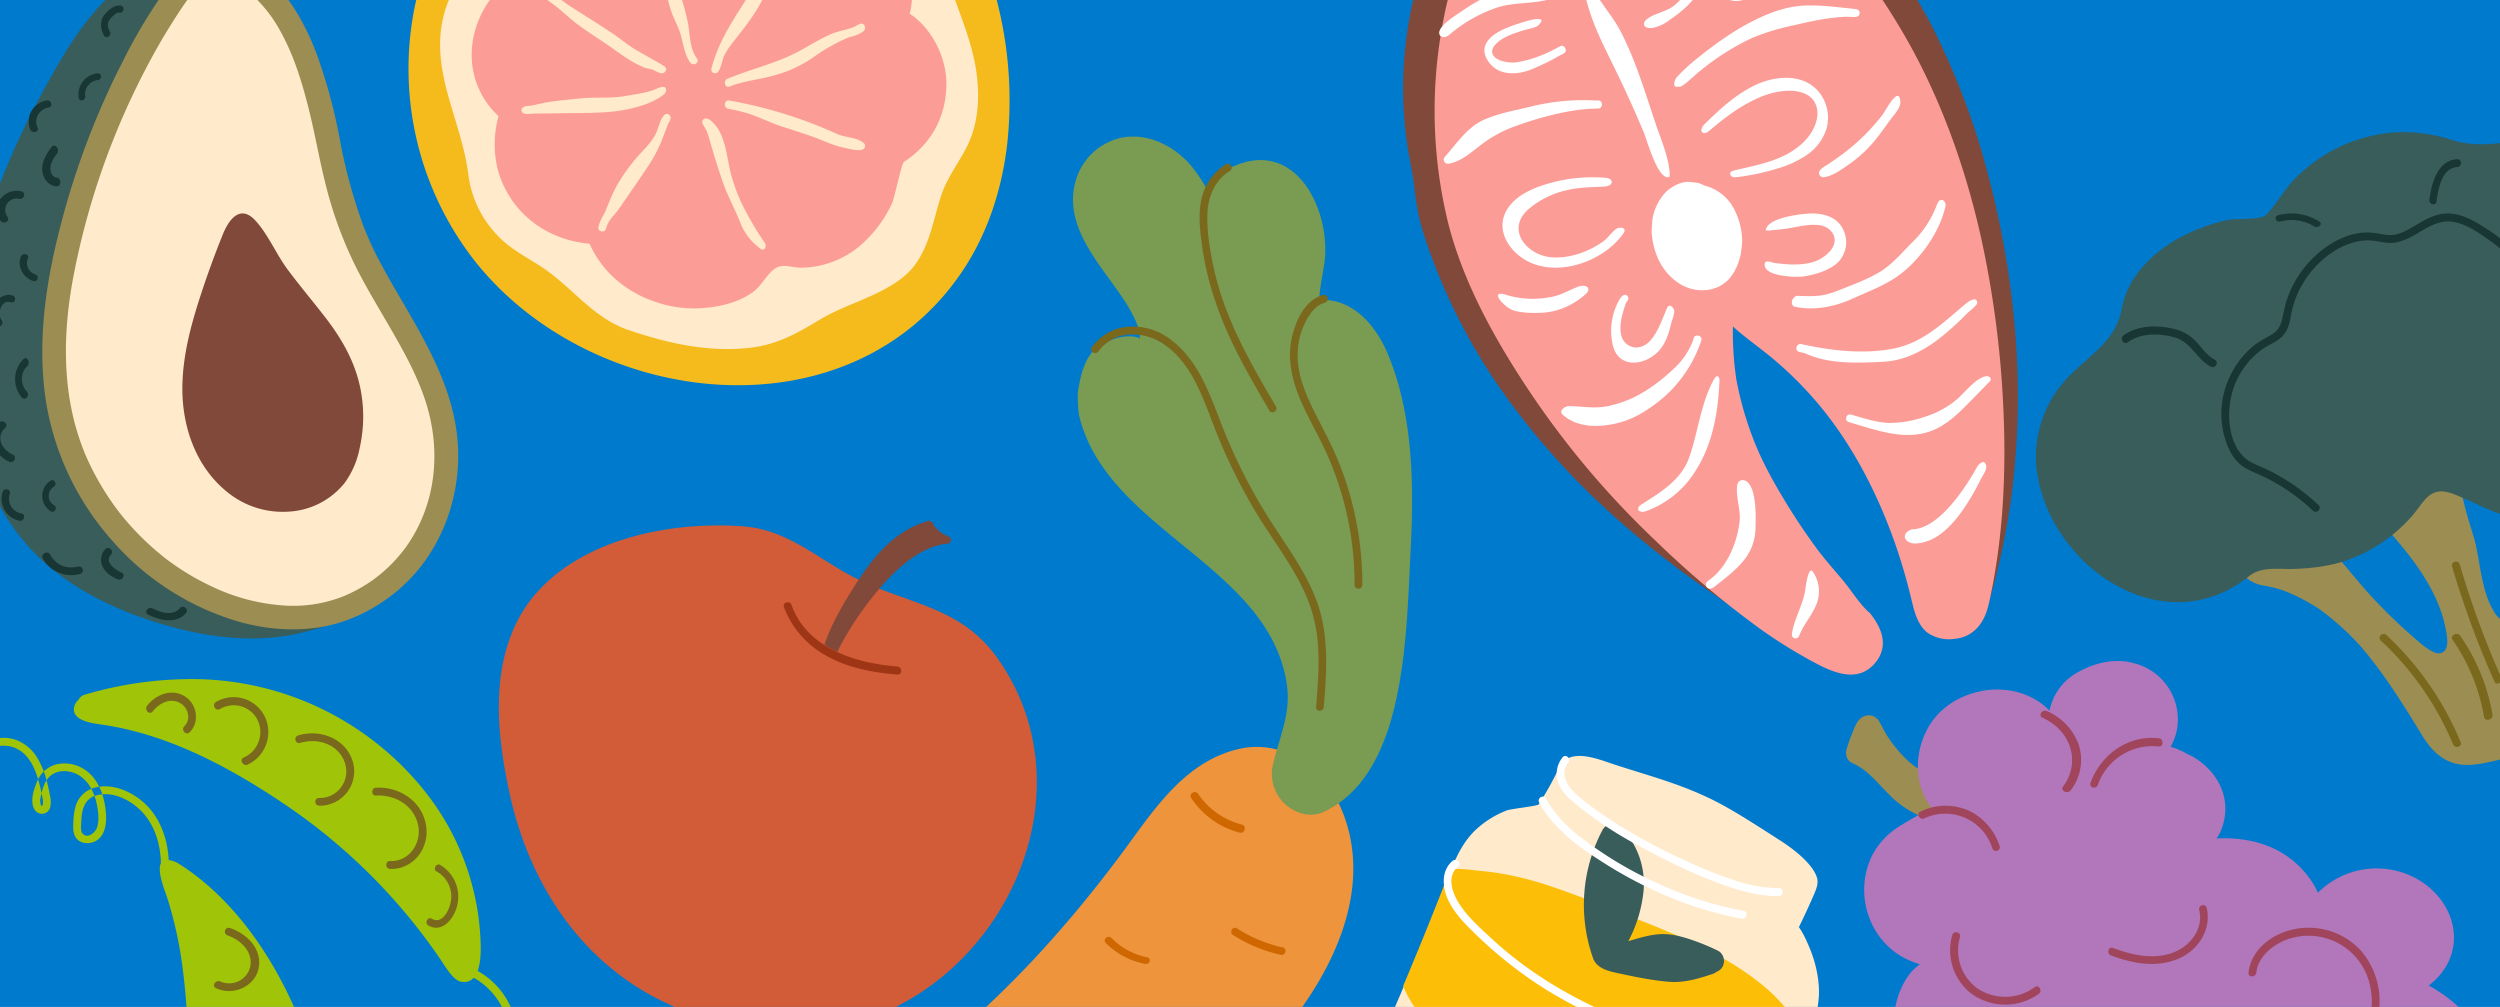 <svg width="360" height="145" viewBox="0 0 360 145" xmlns="http://www.w3.org/2000/svg">
  <g fill="none" fill-rule="evenodd">
    <path fill="#007ACD" d="M0 0h360v145H0z"/>
    <path d="M145.05 20.63a57.65 57.65 0 0 0-4.4-29c-5.5-12.57-16.07-21.37-29.64-23.9-23.2-4.35-46.32 9.6-51.3 33.3a44.9 44.9 0 0 0 9.1 37.1c17 20.74 53.3 24.94 69.57 1.22 3.76-5.49 5.9-11.97 6.67-18.72" fill="#F5BB1D"/>
    <path d="M140.81 12.5c-.05-.9-.15-1.8-.3-2.69-.88-5.37-3.52-10.21-4.69-15.45-1.04-4.68-4.1-8.81-7.96-11.63-4.14-3.02-9.1-4.7-13.4-7.46-4.13-2.65-9.38-2.85-14.22-2.1-3.2.5-6.3 1.37-9.44 2.1-3.18.73-6.4 1.15-9.47 2.28a15.8 15.8 0 0 0-8.42 6.8c-1.58 2.76-2.08 6-3.77 8.7-1.66 2.67-3.9 4.93-4.9 7.99-2.87 8.63 2.23 15.91 3.22 24.25a15.43 15.43 0 0 0 5.3 9.67c1.9 1.6 4.16 2.66 6.15 4.12 3.96 2.91 6.79 6.8 11.58 8.44 5.6 1.9 11.37 3.22 17.33 2.58 3.98-.42 6.83-2.02 10.16-4.03 3.81-2.3 8.32-3.27 11.88-6.01 3.82-2.94 4.28-7.71 5.7-11.98.87-2.61 2.62-4.77 3.8-7.22 1.24-2.6 1.6-5.5 1.45-8.36" fill="#FFEACC"/>
    <path d="M136.26 12.74c.24-3.76-1.6-7.9-4.56-10.26a7.24 7.24 0 0 0-.7-.5c1.32-5.04-1.66-9.65-5.84-12.26a17.05 17.05 0 0 0-6.97-2.47c-.75-.09-2.7.3-3.27-.01-.9-.5-1.79-3.36-2.52-4.27-3.65-4.5-11.87-5.66-16.76-2.63a8.8 8.8 0 0 0-3.05 3.06c-.77-.3-1.53-.6-2.36-.7-.9-.13-1.84-.23-2.76-.15-5.68.51-9.94 4.52-11.64 9.82a15.05 15.05 0 0 0-.65 3.53c-.2.09-.38.2-.57.3-7.24 4.52-9.2 14.49-2.88 20.47l.06.05a15.19 15.19 0 0 0-.12 7.67 14.3 14.3 0 0 0 7.27 9 15.7 15.7 0 0 0 5.95 1.7 15.24 15.24 0 0 0 2.86 4.26 16.38 16.38 0 0 0 6.5 4.07 16.8 16.8 0 0 0 6.66.96c2.61-.14 5.56-.82 7.66-2.44 1.12-.86 1.96-2.57 3.05-3.28 1.15-.75 2.28-.12 3.78-.11a13.4 13.4 0 0 0 8.53-3.24 18.19 18.19 0 0 0 4.5-5.98c.4-.82 1.37-5.79 1.76-6.04a13.45 13.45 0 0 0 4.29-4.4 13.2 13.2 0 0 0 1.78-6.15" fill="#FC9C97"/>
    <path d="M100.37 8.44c-.88-1.2-.99-2.73-1.16-4.15-.19-1.59-.66-3.1-1.09-4.63-.32-1.17-.48-2.35-.7-3.55a39.61 39.61 0 0 0-1.4-5.42c-.31-.97-.39-2-.75-2.96-.15-.4-.36-.99-.77-1.2-.44-.21-1.35.1-1.16.7.47 1.49.69 3.02.96 4.54.26 1.5.7 2.96 1.07 4.43.42 1.68.66 3.41 1.17 5.07.34 1.13.94 2.16 1.34 3.28.5 1.42.59 3.2 1.52 4.46.43.58 1.4.01.97-.57m12.06-17.22a.8.8 0 0 0-.03.03c-.53.53-.84 1.51-1.19 2.18a89.36 89.36 0 0 1-2.63 4.68c-2.3 3.77-5.01 7.36-6.13 11.74-.16.65.63.95.98.46.43-.6.52-1.48.8-2.16.38-.88.98-1.64 1.58-2.4 1.6-2.03 3.2-4.05 4.28-6.44.6-1.32 1.08-2.7 1.65-4.02.29-.68.6-1.35.97-1.99.28-.5.87-1.15.78-1.78-.08-.57-.7-.62-1.06-.3M95.64 9.53l-.15-.1c-1.39-.85-2.84-1.6-4.23-2.44-1-.63-1.94-1.42-2.93-2.09-2.07-1.4-4.2-2.7-6.3-4.05-1.15-.74-2.1-1.7-3.24-2.42-.41-.54-1.32-.08-1.05.45.02.14.1.28.27.37l.03.02c.54.62 1.19 1 1.83 1.5 1.27.98 2.4 2.1 3.71 3.04 1.36.97 2.77 1.87 4.15 2.82 1.07.75 2.12 1.54 3.26 2.2.57.34 1.17.65 1.79.9.31.12.64.15.96.23.4.11.74.33 1.11.48a1 1 0 0 0 .48.11c.35 0 .69-.38.57-.72a.66.66 0 0 0-.26-.3m-.36 2.99c-.41.07-.9.35-1.28.48-1.34.44-2.67.6-4.05.84-1.97.35-3.98.13-5.98.3-1 .08-2.01.2-3.02.3-.88.09-1.76.21-2.62.38-.82.15-1.64.42-2.47.45-.44.02-.99.42-.68.87.29.43 1.15.23 1.6.22l7.75-.1c1.9-.02 3.85-.12 5.73-.5 1.82-.37 3.9-1 5.34-2.17.02 0 .03-.02.04-.03.37-.34.47-1.11-.27-1.05l-.09.01m.36 4.06c-.67.73-.8 1.95-1.28 2.83-.77 1.4-1.95 2.39-2.94 3.6a26.3 26.3 0 0 0-2.49 3.53c-.76 1.32-1.28 2.74-1.87 4.15a7.28 7.28 0 0 0-.88 1.93c-.2.72.9 1.03 1.09.3.2-.75.55-1.27 1.05-1.84.63-.7 1.16-1.51 1.7-2.3 1.3-1.89 2.63-3.78 3.87-5.74a19.86 19.86 0 0 0 1.6-3.33l.68-1.77c.15-.4.6-.88.3-1.29-.2-.28-.59-.33-.83-.07m14.58 18.53a45.75 45.75 0 0 1-2.95-4.9 24.54 24.54 0 0 1-1.99-5.08c-.46-1.7-.6-3.53-1.23-5.2a5.88 5.88 0 0 0-1.36-2.26c-.27-.26-.68-.66-1.1-.6-.54.09-.55.58-.32.94.37.57.61 1.06.8 1.73.6 2.14 1.25 4.27 1.98 6.37.67 1.96 1.66 3.77 2.45 5.68a8.4 8.4 0 0 0 2.97 4c.19.16.34.21.56.08.3-.18.2-.45.2-.76m13.52-31.64c-.28.12-.59.35-.85.45-1.06.4-2.18.54-3.23.99-1.56.68-3 1.58-4.5 2.4-3.29 1.8-6.96 2.6-10.4 4.02-.68.28-.38 1.41.3 1.13 1.94-.8 4.12-.97 6.14-1.53a18.47 18.47 0 0 0 5.76-2.57 25.97 25.97 0 0 1 5.32-3.01 5.38 5.38 0 0 0 2.04-.84c.45-.34.21-1.21-.38-1.1a.93.93 0 0 0-.2.06m.62 17.11c-1.13-.89-2.65-.73-3.9-1.32a65.27 65.27 0 0 0-15.45-4.79c-.72-.14-.9 1.04-.18 1.18 1.38.27 2.71.58 4.03 1.1 1.31.52 2.6 1.12 3.94 1.54 1.46.45 2.96.95 4.42 1.47 1.42.51 2.8 1.22 4.28 1.5.58.12 2.48.67 2.93.12a.58.58 0 0 0-.07-.8" fill="#FFEACC"/>
    <path d="M120.19 147.98c-7.4 1.4-15.24.24-22.5-2.76l-1.2-.52c-12.59-5.66-20.24-17.26-23.11-30.43-1.17-5.37-1.96-11-1.32-16.48.5-4.34 2.01-8.65 4.83-12 6.9-8.23 19.64-10.72 29.9-10.02 6.14.4 10.2 4.06 15.3 6.9 7.92 4.4 16 4.22 21.6 12.18 14.12 20.08-.13 48.69-23.5 53.13" fill="#D25C38"/>
    <path d="M136.44 78.28c-1.73.18-3.34.9-4.78 1.86-2.7 1.8-4.93 4.38-6.89 6.96a43.78 43.78 0 0 0-4.21 6.78 14.33 14.33 0 0 1-1.85-1.04c.33-.98.73-1.93 1.17-2.87.83-1.73 1.8-3.4 2.82-5.02.94-1.51 1.93-3 3.06-4.38 2.07-2.53 4.71-4.68 7.9-5.55.21-.06.48.03.6.23a4.2 4.2 0 0 0 2.29 1.98c.56.2.5.98-.1 1.05" fill="#81493A"/>
    <path d="M129.22 95.98c-5.95-.49-13-2.56-15.23-8.86-.24-.7-1.36-.4-1.1.3a13.26 13.26 0 0 0 6.03 6.97c3.14 1.8 6.75 2.46 10.3 2.75.74.06.74-1.1 0-1.16" fill="#9E3616"/>
    <path d="M52.6 82.72c-.45-1.07-1.26-2.06-1.98-2.97-2.98-3.77-4.75-8.86-6.57-13.26-2.15-5.2-4.07-10.4-6.24-15.59a101.87 101.87 0 0 1-5.4-15.8c-2.18-9.16-2.11-18.7 1.67-27.44 1.39-3.2 4.63-8.25 1.96-11.56-1.95-2.42-5.91-2.67-8.77-2.37-4.84.5-9.13 3.19-12.45 6.63-2.99 3.1-5.27 6.8-7.38 10.54-4.4 7.8-8.16 16.02-10.38 24.68C-6.96 51.3-5.9 71.4 7.9 82.26c4.4 3.46 9.6 5.83 14.97 7.48 5.7 1.75 11.81 2.72 17.78 1.9 3.93-.56 14.37-2.99 11.94-8.92" fill="#395D5B"/>
    <path d="M63.98 71.61c1.53-7 .48-14.83-2.7-21.45-2.18-4.52-4.93-8.73-7.37-13.1a44.76 44.76 0 0 1-4.11-9.38c-2.25-7.82-3.17-16.03-6.69-23.44-2.18-4.6-6.08-11.02-12.1-9.81-3.4.69-6.36 3.54-8.33 6.28-2.82 3.95-4.46 8.41-6.62 12.68a73.87 73.87 0 0 0-5.2 13.43c-2.92 10.41-3.75 22.32-1.67 33 1.66 8.55 5.68 16.74 12.51 22.28 7.15 5.79 18 9.88 27.1 6.86 7.88-2.63 13.42-9.3 15.18-17.35" fill="#FFEACC"/>
    <path d="M51.78 64.59c.34-1.54.53-3.1.52-4.68-.03-5.6-2.18-9.98-5.53-14.3-1.76-2.27-3.61-4.46-5.32-6.76-1.67-2.23-2.83-5.1-4.7-7.12-2.22-2.37-3.83-.01-4.64 1.97a133.56 133.56 0 0 0-3.16 8.64c-1.42 4.32-2.63 8.78-2.69 13.33-.07 5.8 1.97 11.69 6.67 15.35a12.66 12.66 0 0 0 8.86 2.64 11.08 11.08 0 0 0 7.81-4.08 12.45 12.45 0 0 0 2.18-5" fill="#81493A"/>
    <path d="M35.16-5.54a7.83 7.83 0 0 0-6.07-.4c-2.11.79-3.64 2.31-4.96 4.08A75.7 75.7 0 0 0 17.75 8.7 114.46 114.46 0 0 0 8.8 32.18c-2.27 8.63-3.6 17.7-2.02 26.56a39.7 39.7 0 0 0 9.35 19.08 38.57 38.57 0 0 0 18.25 11.7c4.16 1.17 8.6 1.5 12.84.58 3.64-.8 7-2.56 9.87-4.92 6.1-5.02 9.24-12.99 8.86-20.82-.38-7.98-4.48-14.88-8.4-21.6-.97-1.66-1.93-3.32-2.83-5.02a48.6 48.6 0 0 1-2.36-5.12 76.6 76.6 0 0 1-3.42-12.5A76.88 76.88 0 0 0 45.6 7.77c-1.4-3.66-3.23-7.21-6-10.05a17.33 17.33 0 0 0-4.71-3.46c-.83-.4-1.85-.22-2.34.61-.44.76-.21 1.93.62 2.34.87.43 1.72.94 2.5 1.53a16.26 16.26 0 0 1 1.72 1.6 19.4 19.4 0 0 1 2.95 4.09c1.88 3.35 3.04 7.03 4 10.79 1.03 3.98 1.68 8.06 2.73 12.04a57.51 57.51 0 0 0 4.32 11.46c1.67 3.28 3.62 6.41 5.44 9.61 1.83 3.21 3.45 6.3 4.53 9.71C63.54 65 62.8 72.6 58.54 78.66a21.54 21.54 0 0 1-5.04 5 22.11 22.11 0 0 1-3.8 2.1l-.07.03-.32.13a19.54 19.54 0 0 1-7.94 1.3 28.42 28.42 0 0 1-10.9-2.78 36.52 36.52 0 0 1-6.38-3.83l-.27-.2-.1-.08-.09-.07-.26-.22a38.73 38.73 0 0 1-6.13-6.18l-.13-.16c.1.12-.07-.1-.07-.1a41.27 41.27 0 0 1-1.14-1.58 38.67 38.67 0 0 1-3.59-6.52c-.08-.18 0-.02 0 .02a38.66 38.66 0 0 1-.78-2.06c-2.61-7.52-2.44-15.65-1.01-23.38A108.67 108.67 0 0 1 22.9 6.41c1-1.73 2.05-3.43 3.16-5.1.99-1.47 2-2.93 3.53-3.75.08-.04.5-.24.33-.17a6.02 6.02 0 0 1 1.19-.33c-.25.05.25-.02.33-.02h.62l.12.01c-.19-.02.17.03.21.04a5.8 5.8 0 0 1 .95.27c-.07-.03-.23-.1.1.05.83.39 1.84.23 2.33-.62.43-.74.22-1.94-.61-2.33" fill="#9C8D52"/>
    <path d="M17.44.82c-.92-.2-1.9.65-2.44 1.37-.66.89-.53 1.96-.04 2.9.3.59 1.17.06.86-.53-.3-.57-.44-1.2-.02-1.75.22-.3.97-1.07 1.37-.98.63.14.9-.87.27-1.01m-3.36 9.74a3.04 3.04 0 0 0-2.74 3.55c.1.62 1.04.35.93-.26-.2-1.1.71-2.24 1.8-2.31.63-.04.63-1.02 0-.98M6.7 14.47a3.08 3.08 0 0 0-2.34 4.2c.27.62 1.32.35 1.05-.29a2.04 2.04 0 0 1 1.58-2.88c.69-.12.4-1.15-.28-1.03m.69 6.72c-.73 1-1.47 2.16-1.3 3.49.16 1.14.94 2.06 2.02 2.15.76.06.75-1.2 0-1.27-.6-.05-.9-.82-.86-1.39.04-.78.53-1.5.97-2.08.46-.64-.37-1.54-.83-.9m-4.34 6.35A2.97 2.97 0 0 0 .1 28.6c-.7.94-.68 2.25 0 3.2.42.58 1.41.03.99-.56-.88-1.23.09-2.93 1.68-2.61.72.14 1.03-.93.3-1.08m-.05 9.38c-.6 1.41.29 3.07 1.77 3.54.64.2.92-.76.28-.96a1.72 1.72 0 0 1-1.04-2.32c.25-.6-.76-.85-1.01-.26m-1.2 5.62c-1.1-.37-2.21.4-2.65 1.4a2.8 2.8 0 0 0 .35 2.88c.4.52 1.11-.2.72-.72-.7-.9-.06-3.04 1.32-2.58.62.2.88-.78.26-.98m1.59 9.13a4.08 4.08 0 0 0-.24 5.6c.5.5 1.2-.38.7-.89-.93-.96-.99-2.72.04-3.63.52-.46.02-1.54-.5-1.08m-3.49 9.15a3.03 3.03 0 0 0-.92 3 4.16 4.16 0 0 0 2.3 2.65c.66.32 1.24-.66.58-.99-.77-.38-1.48-.96-1.74-1.81a1.92 1.92 0 0 1 .6-2.05c.55-.47-.26-1.28-.82-.8m.46 10a3.21 3.21 0 0 0 2.42 4.16c.68.13.97-.93.29-1.06a2.12 2.12 0 0 1-1.67-2.8c.22-.68-.83-.97-1.04-.3m6.9-1.61a2.6 2.6 0 0 0 .04 4.41c.54.32 1.01-.54.48-.86a1.57 1.57 0 0 1-.04-2.69c.52-.33.04-1.2-.48-.86M6.15 80.4a4.7 4.7 0 0 0 5.35 2.26c.77-.2.44-1.27-.33-1.07a3.41 3.41 0 0 1-3.95-1.74c-.34-.65-1.41-.09-1.07.56m9.01-1.32a2.2 2.2 0 0 0-.43 2.4c.38.92 1.25 1.52 2.18 1.92.67.3 1.27-.65.59-.95-.91-.4-2.52-1.53-1.51-2.6.5-.52-.33-1.3-.83-.77m6.19 9.43c1.75.83 3.99 1.38 5.43-.22.47-.53-.38-1.28-.85-.74-1.09 1.2-2.67.67-3.97.05-.68-.32-1.29.59-.6.91" fill="#183634"/>
    <path d="M190.58 112.35c-3.01-3.58-7.46-5.64-12.35-4.46-8.03 1.95-12.45 9.34-17.1 15.54-8.42 11.22-17.9 21.5-29.09 29.97-3.7 2.8-7.55 5.41-11.52 7.82-2.57 1.57-5.86 2.57-7.7 5.12-3.46 4.81.67 10.31 5.73 10.22 6.7-.12 13.42-.99 19.95-2.48 13.63-3.11 27.23-8.37 38.14-17.38 10.63-8.79 22.4-24.97 16.79-39.52a17 17 0 0 0-2.85-4.83" fill="#ED943C"/>
    <path d="M171.55 114.94a12.02 12.02 0 0 0 6.98 4.97c.72.18 1.03-.99.31-1.17a10.81 10.81 0 0 1-6.3-4.41c-.43-.63-1.43-.02-1 .61m6.02 19.7a21.18 21.18 0 0 0 6.85 2.85c.7.15 1-.9.3-1.06a20.26 20.26 0 0 1-6.59-2.74c-.6-.4-1.17.56-.56.95m-18.36 1.13a11 11 0 0 0 5.63 3.02c.75.16 1.07-.8.32-.95a9.76 9.76 0 0 1-5.09-2.77c-.47-.5-1.32.2-.85.7" fill="#CF6700"/>
    <path d="M201.8 57.04a38.26 38.26 0 0 0-2.02-6.22c-1.76-4.1-5.06-7.9-9.82-7.63.1-1.72.45-3.4.72-5.1 1.15-7.42-3.89-18.38-13.22-14.06a7.43 7.43 0 0 0-3.5 3.5 23.88 23.88 0 0 0-2.44-3.67c-2.62-3.08-6.88-5.09-10.91-3.79a8.82 8.82 0 0 0-5.57 5.51c-2.34 7.01 3.69 12.68 7.07 18.01.7 1.1 1.3 2.24 1.77 3.46.17.6.31 1.11.25 1.74.03-.26-2.76-1.12-6.2 1.33-1.68 1.2-2.35 4.02-2.66 5.99-.1.69-.08 1.36-.04 2.06.03.67.07 1.33.24 1.98 4.2 16.32 27.3 21.33 29.83 38.38.63 4.25-1.07 7.56-1.99 11.56a5.9 5.9 0 0 0 3.37 6.76 4.7 4.7 0 0 0 3.73.15c6.29-2.79 9.13-9.55 10.56-15.89 1.6-7.08 1.8-14.65 2.16-21.88.38-7.4.4-14.95-1.33-22.2" fill="#799C52"/>
    <path d="M190.5 42.48c-2.59.72-4 3.8-4.5 6.27-.6 2.86 0 5.72 1.07 8.38 1.1 2.73 2.63 5.24 3.85 7.9a46.14 46.14 0 0 1 4.14 19.19c0 .73 1.12.73 1.12 0a47.2 47.2 0 0 0-3.27-17.34c-1.05-2.66-2.42-5.15-3.7-7.7-1.2-2.45-2.3-5.06-2.35-7.84-.03-1.6.3-3.21.98-4.66.61-1.3 1.5-2.7 2.96-3.1.69-.2.4-1.3-.3-1.1m-13.98-18.83a7.99 7.99 0 0 0-3.49 4.94c-.54 2.33-.22 4.8.12 7.14.77 5.43 2.67 10.5 5.13 15.32 1.4 2.74 2.95 5.4 4.5 8.06.36.63 1.31.05.95-.58-2.58-4.43-5.19-8.88-7.05-13.69a42.1 42.1 0 0 1-2.12-7.3c-.44-2.29-.81-4.7-.68-7.05.12-2.28 1.2-4.7 3.2-5.85.62-.35.07-1.35-.56-.99m-18.34 26.94a5.93 5.93 0 0 1 4.52-2.42 7.96 7.96 0 0 1 5.26 1.67c3.62 2.66 5.17 7.2 6.74 11.26a80.86 80.86 0 0 0 6.3 12.92c2.34 3.84 5.16 7.42 7 11.56a22 22 0 0 1 1.82 7.79c.15 2.81-.08 5.63-.3 8.43-.07.73 1.05.73 1.1 0 .43-5.13.79-10.4-1.04-15.31-1.66-4.44-4.57-8.19-7.05-12.15-2.74-4.37-5.02-9-6.87-13.84-1.63-4.24-3.29-8.73-7-11.54a8.91 8.91 0 0 0-6.19-1.91 7.08 7.08 0 0 0-5.25 2.96c-.42.6.55 1.18.96.58" fill="#7A681D"/>
    <path d="M25.63 124.3a2.48 2.48 0 0 0-.43-.21c-3.87-1.49-1.54 3.88-1.07 5.34a57.99 57.99 0 0 1 2.23 10.46c1 7.95.87 16.12.54 24.12-.17 4.12-.45 8.23-.85 12.34-.37 3.82-.27 8.63-1.53 12.27-.16.44-.14.96.07 1.36.74 1.42 1.86.92 2.92.21 4.08-2.7 7.93-5.9 10.9-9.8 6.93-9.13 9.46-20.47 5.53-31.39-3.43-9.5-9.61-19.25-18.31-24.7m35.1-10.91a42.91 42.91 0 0 0-32.5-15.6 54.34 54.34 0 0 0-16.05 2.25c-.38.11-.7.4-.9.76-.42.36-.68.95-.64 1.48.13 1.52 2.64 1.87 3.79 2.03 9.7 1.35 18.65 6.16 26.65 11.57a83.77 83.77 0 0 1 22.34 22.26c.62.9 1.8 3.05 3.02 3.24 2.73.42 2.82-3.53 2.78-5.31a36.9 36.9 0 0 0-8.5-22.68" fill="#9FC408"/>
    <path d="M66.14 139.93c2.47.7 4.57 2.39 5.86 4.57 1.31 2.23 1.88 5.28.61 7.65a4.07 4.07 0 0 1-3.26 2.25c-1.46.08-2.63-.94-3.54-1.95-.43-.49-.93-1.08-.96-1.76-.05-.76.48-1.24 1.25-1.03 1.15.32 2.23 1.36 3 2.21 3.12 3.44 4 9.31 1.04 13.13-.87 1.13-2.3 2.03-3.8 1.66-1.21-.3-2.27-1.6-2.55-2.78-.11-.48-.1-1.07.37-1.37.58-.37 1.38-.07 1.9.25a5.07 5.07 0 0 1 2.12 3.1c.8 3.17-1.06 6.49-3.21 8.71-2.13 2.2-5.06 3.74-8.2 3.41-.75-.08-.74 1.06 0 1.14 3.4.36 6.64-1.32 8.95-3.68 2.42-2.46 4.36-6.03 3.65-9.55a6.38 6.38 0 0 0-2.39-3.88c-1.16-.85-3.09-1.28-4.04.11-.84 1.25-.12 2.93.72 3.97 1.1 1.35 2.64 2.08 4.41 1.65 3.23-.78 4.75-4.57 4.98-7.53.23-2.87-.63-5.87-2.36-8.2a11.08 11.08 0 0 0-3.25-2.97c-.75-.44-1.68-.8-2.53-.43-.65.28-1.05.89-1.17 1.56-.3 1.66 1.17 3.2 2.37 4.15 1.3 1.05 2.93 1.55 4.57.96 3.43-1.23 4.25-5.28 3.5-8.44a11.23 11.23 0 0 0-7.73-8.01c-.71-.2-1.02.9-.3 1.1m-41.84-15.34c-.01-3.07-.91-6.22-3.07-8.5-1.88-1.97-5-3.46-7.76-2.62a3.87 3.87 0 0 0-2.65 2.84 9.64 9.64 0 0 0-.26 1.97c-.03.7-.1 1.5.24 2.15.58 1.1 2 1.21 3 .66 1.23-.69 1.5-2.22 1.47-3.5-.08-2.67-1.07-5.84-3.66-7.1a5.17 5.17 0 0 0-3.6-.4 4.23 4.23 0 0 0-2.76 2.65c-.44 1.1-.9 2.55-.37 3.68.5 1.07 1.96 1.02 2.33-.14a3.5 3.5 0 0 0-.02-1.69c-.12-.66-.26-1.32-.43-1.98a12.33 12.33 0 0 0-1.43-3.53 6.03 6.03 0 0 0-3.06-2.54c-1.62-.57-3.4-.23-4.92.45-2.83 1.25-5.81 4-5.59 7.34.05.72 1.18.73 1.13 0-.16-2.32 1.56-4.23 3.38-5.45 1.9-1.27 4.45-2.17 6.55-.83 1.62 1.03 2.37 3.02 2.83 4.79.13.47.24.96.33 1.44.1.47.25.98.19 1.46-.04.3-.15.5-.3.13-.17-.42-.08-.88.02-1.3.24-1.06.56-2.25 1.47-2.94.78-.6 1.85-.7 2.78-.48 2.23.52 3.38 2.62 3.8 4.7.2 1.03.37 2.27.03 3.29-.24.7-1.27 1.66-2.03.96-.37-.35-.28-1.03-.26-1.49.02-.56.05-1.13.16-1.68.23-1.11.8-2.02 1.93-2.37 2.43-.75 5.17.7 6.78 2.46 1.87 2.05 2.6 4.86 2.62 7.57 0 .72 1.13.73 1.13 0" fill="#9FC408"/>
    <path d="M31.13 142.31c2.55 1.17 5.59-.36 6.1-2.82.56-2.66-1.43-4.93-4.1-5.85-.74-.26-1.07.82-.33 1.07 1.96.68 3.54 2.35 3.27 4.31a3.11 3.11 0 0 1-4.3 2.33c-.72-.33-1.35.63-.64.96m30.53-9.06c2.07 1.25 3.96-1.17 4.26-3.3a5.3 5.3 0 0 0-2.54-5.4c-.58-.32-1.08.64-.5.95a4.1 4.1 0 0 1 2.1 3.78c-.04 1.42-1.21 3.98-2.81 3.01-.57-.34-1.07.62-.5.96m-5.5-8.12a4.98 4.98 0 0 0 4.03-1.85 5.56 5.56 0 0 0 1.13-4.52c-.6-3.46-3.91-5.52-7.2-5.33-.7.04-.7 1.17 0 1.13 2.7-.15 5.4 1.35 6.06 4.16.62 2.63-1.27 5.41-4.02 5.27-.72-.03-.72 1.1 0 1.14m-10.21-9.11a4.95 4.95 0 0 0 4.87-6.25c-.92-3.33-4.66-4.87-7.9-3.86-.7.21-.4 1.28.3 1.07 2.59-.8 5.62.26 6.45 2.93a3.82 3.82 0 0 1-3.72 5c-.74-.03-.73 1.08 0 1.1m-10.29-5.91a5.17 5.17 0 0 0 2.5-6.82 5 5 0 0 0-7.07-2.2c-.64.38-.06 1.4.58 1.02a3.85 3.85 0 0 1 5.5 1.77 4 4 0 0 1-2.1 5.22c-.67.3-.08 1.32.6 1.01m-8.35-4.67c1.46-1.48 1.02-4-.63-5.1-1.86-1.23-4.19-.4-5.5 1.28-.47.59.32 1.43.79.84.92-1.18 2.44-1.98 3.86-1.26 1.22.62 1.74 2.34.69 3.4-.53.54.27 1.37.79.84" fill="#7A681D"/>
    <path d="M261.9 141.92c.16 2.13-.29 4.17-.95 6.15-.44 1.35-.98 2.67-1.5 3.98a218.12 218.12 0 0 1-6.27 16.46 610.08 610.08 0 0 1-3.55 8.25l-1.82 4.13c-1.58 3.6-3.13 7.26-4.92 10.77-1.54 3.03-3.58 5.84-6.77 7.26-3.05 1.36-6.28 1.21-9.5.76-8.88-1.25-17.16-5.39-24.63-10.16-4.73-3.01-11.01-6.49-13.06-12-1.2-3.23-.32-6.87 1.14-9.99 2.9-6.23 6.22-12.25 9.06-18.54l.22-.5c.98-2.2 1.93-4.4 2.87-6.61a608.3 608.3 0 0 0 5.87-14.46l.43-1.09c1-2.58 2.08-5.14 4.2-7.03 1.25-1.12 2.7-2 4.26-2.6.6-.23 4.45-.63 4.6-.87a48.41 48.41 0 0 0 2.94-5.29c1.43-3.02 5.66-1.2 7.92-.46 3.27 1.07 6.57 1.99 9.79 3.2 5.02 1.91 7.44 3.46 14.12 7.75 1.75 1.12 4.66 3.28 5.3 5.36.27.9-.21 1.9-.58 2.74a109.6 109.6 0 0 1-2.03 4.38c.66.92 1.12 1.99 1.58 3.08.75 1.84 1.15 3.6 1.28 5.33" fill="#FFEACC"/>
    <path d="M260.63 149.69c-.45 1.35-.48 1.23-1 2.54-1.83 5.56-4 11.07-6.3 16.52a109.8 109.8 0 0 1-11.83-2c-4.49-1-9.06-2.18-13.19-4.26-3.79-1.9-7-4.74-10.62-6.92-3.75-2.25-7.78-4.15-11.02-7.14a18.95 18.95 0 0 1-4.63-6.41 588 588 0 0 0 5.9-14.52l.92-2.3c1.8-.18 2.78.07 4.62.24 3.57.33 7.08 1.23 10.46 2.4 3.8 1.3 7.5 2.83 11.23 4.29 6.62 2.6 13.8 5.53 19.25 10.25 2.44 2.11 4.3 4.73 6.2 7.3" fill="#FCBE07"/>
    <path d="M247.38 136.9a32.3 32.3 0 0 0-3.8-1.57c-1.28-.43-2.6-.8-3.97-.82-1.37-.02-2.75.33-4.06.7l-1.07.32a19.6 19.6 0 0 0 2.17-7.03 11.6 11.6 0 0 0-2.93-9.05 1.65 1.65 0 0 0-.65-.63 1.73 1.73 0 0 0-2.3.68 23.01 23.01 0 0 0-1.35 18.53c.62 1.67 2.83 1.94 4.34 2.27 2.16.47 4.38.9 6.6 1.08 2.16.17 4.26-.46 6.28-1.14.2-.07.38-.17.54-.3.36-.13.68-.38.88-.75.43-.78.14-1.88-.68-2.29" fill="#395D5B"/>
    <path d="M209.17 123.97c-1.56 1.3-1.5 3.51-.8 5.25.8 1.93 2.23 3.47 3.7 4.9a61.53 61.53 0 0 0 10.47 8.33 71.26 71.26 0 0 0 12.54 6.1c2.35.9 4.74 1.67 7.16 2.34 2.3.63 4.6 1.3 6.93 1.77 3.97.8 9.67 1.09 11.42-3.57.26-.69-.83-.99-1.09-.3-1.42 3.8-6.45 3.45-9.62 2.85-2.13-.4-4.2-1.02-6.3-1.57a87.99 87.99 0 0 1-6.68-2.06c-8.07-2.85-15.83-7.01-22.16-12.9-1.55-1.43-3.2-2.9-4.41-4.66-1.09-1.59-2.17-4.17-.36-5.67.56-.47-.24-1.27-.8-.81m12.48-8.39c2.12 3.87 5.81 6.48 9.42 8.75a60.27 60.27 0 0 0 12.22 5.96c2.46.86 4.97 1.53 7.52 2 .7.12 1.01-1 .3-1.12a51.84 51.84 0 0 1-12.6-4.06 55.3 55.3 0 0 1-11.27-6.84 18.02 18.02 0 0 1-4.62-5.27c-.36-.65-1.33-.07-.97.58m3.37-6.53a3.74 3.74 0 0 0-.59 3.76c.54 1.43 1.74 2.37 2.88 3.3a54.29 54.29 0 0 0 8.55 5.62c4 2.14 8.06 4.2 12.34 5.7 2.54.9 5.26 1.67 7.97 1.6.73-.01.74-1.15 0-1.14a20.2 20.2 0 0 1-6.6-1.2 58.07 58.07 0 0 1-6.77-2.72 79.32 79.32 0 0 1-12.34-6.9c-1.37-.97-2.82-2-4-3.2-1-1.02-1.7-2.78-.64-4.02.48-.55-.32-1.36-.8-.8" fill="#FFF"/>
    <path d="M266.4 89.55a179.26 179.26 0 0 1-13.34-7.92 153.46 153.46 0 0 1-8.51-6.02l-.35-.27a133.35 133.35 0 0 1-2.9-2.32 116.93 116.93 0 0 1-10.94-10.18 100.82 100.82 0 0 1-5.7-6.59l-.3-.4a92.33 92.33 0 0 1-2.74-3.79 82.53 82.53 0 0 1-7.89-14.3l.35.81a77.8 77.8 0 0 1-2.21-5.84 36.17 36.17 0 0 1-1.5-6.63l.12.9c-.21-1.58-.4-3.18-.67-4.76-.21-1.24-.5-2.47-.67-3.72l.12.9c-.62-4.57-.5-9.24.1-13.81l-.12.9a43.57 43.57 0 0 1 2.53-10.38 32.63 32.63 0 0 1 3.84-6.63l.15-.2c.2-.28-.31.37-.27.35.15-.1.31-.4.42-.53a30.55 30.55 0 0 1 4.29-4.28 30.93 30.93 0 0 1 1.58-1.12 27.4 27.4 0 0 1 4.38-2.35l-.82.34c2.41-1 4.95-1.66 7.54-2.01l-.91.12a31.92 31.92 0 0 1 7.43-.1c3 .42 5.93 1.25 8.73 2.4l-.82-.33a40 40 0 0 1 8.47 4.86c.19.14.67.6-.09-.07l.3.24a58.38 58.38 0 0 1 9.18 9.22l.35.44c.44.55-.5-.65-.07-.1l.68.9a71.03 71.03 0 0 1 4.68 7.2 83.95 83.95 0 0 1 4.3 8.72l-.35-.81c3.12 7.4 5.36 15.2 6.88 23.06a125.11 125.11 0 0 1 1.03 6.1c1.03 7.68 1.35 15.45.8 23.18-.15 2.2-.38 4.4-.67 6.6l.12-.9a95.02 95.02 0 0 1-3.66 16.23 3.42 3.42 0 0 0 2.39 4.18 3.5 3.5 0 0 0 4.2-2.37 100.2 100.2 0 0 0 4.32-22.08c.62-7.19.5-14.43-.28-21.6a129.21 129.21 0 0 0-4.1-21.42 104.89 104.89 0 0 0-7.4-19.19 72.37 72.37 0 0 0-11.52-16.56 57.64 57.64 0 0 0-7.95-7.05 43 43 0 0 0-9.23-5.09 35.93 35.93 0 0 0-20.59-2 31.49 31.49 0 0 0-16.84 9.5A36.82 36.82 0 0 0 203.48.12a55.84 55.84 0 0 0-.74 21.37c.27 1.55.6 3.08.81 4.65l-.12-.9c.26 1.92.47 3.86.86 5.77.3 1.48.78 2.91 1.27 4.34A84.8 84.8 0 0 0 218.26 59c3.7 4.89 7.8 9.44 12.3 13.64 4.57 4.28 9.5 8.2 14.62 11.82a169.3 169.3 0 0 0 17.77 10.95c1.57.85 3.79.44 4.67-1.22.84-1.58.45-3.73-1.23-4.64" fill="#81493A"/>
    <path d="M286.34 87.11c-.61 2.66-2.18 4.66-4.98 4.9a5.48 5.48 0 0 1-3.77-.88c-1.47-1.12-1.94-3.1-2.37-4.91-2.34-9.8-6.63-19.84-13.06-27.66a53.16 53.16 0 0 0-7.15-7.15c-1.55-1.27-3.19-2.45-4.73-3.74l-.74-.65a45.3 45.3 0 0 0 .5 7.65 48.03 48.03 0 0 0 3.2 10.4c.62 1.37 1.3 2.72 2.03 4.04a94.02 94.02 0 0 0 6.23 9.73c1.24 1.7 2.7 3.3 4.04 4.92 1.16 1.42 2.3 3.31 3.7 4.5 1.71 2.08 2.8 4.72.85 7.12-2.34 2.88-5.63 1.68-8.37.26a70.48 70.48 0 0 1-8.32-5.13 138.63 138.63 0 0 1-15.2-12.84 126.1 126.1 0 0 1-18.38-21.95c-4.76-7.23-9.08-15.04-11.26-23.5a67.91 67.91 0 0 1-1.09-27.2c1.02-6.49 3.02-12.95 6.87-18.26 9.67-13.36 26.98-12.04 39.72-4.02 3 1.89 5.72 4.08 8.2 6.5A70.48 70.48 0 0 1 272.5 2.2a85.86 85.86 0 0 1 3.32 5.74c4.3 8.15 7.35 16.97 9.4 26.03a144.8 144.8 0 0 1 3.27 24.98c.43 9.33-.06 19.05-2.14 28.17" fill="#FC9C97"/>
    <path d="M250.71 36.3c.1-.7.2-1.46.14-2.18-.12-1.47-.48-2.7-1.13-4a6.59 6.59 0 0 0-4.3-3.4c-.34-.19-.7-.34-1.1-.41l-1.2-.13a4.3 4.3 0 0 0-2.2.7c-.53.28-1.03.73-1.4 1.19a7.33 7.33 0 0 0-1.4 2.73c-.2.64-.21 1.33-.26 1.98-.03.34-.02.69.01 1.03.3 2.9 1.52 5.42 3.92 7a6.11 6.11 0 0 0 4.35.9 5.05 5.05 0 0 0 2.95-1.66 7.4 7.4 0 0 0 1.4-2.78c.1-.32.18-.64.22-.97m14.73-3.2c-.97-2.1-3.32-2.5-5.37-2.32-1.25.1-5.62.66-5.8 2.38-.01.14 2.78-.2 3.01-.24 1.5-.24 3-.65 4.53-.52 1.9.17 3.13 1.9 1.85 3.6a5.43 5.43 0 0 1-3.44 1.93c-1.57.28-3.16.14-4.72-.07-.35-.05-1.27-.49-1.37.08-.33 1.93 4.58 2.03 5.7 1.85 1.67-.27 3.7-.87 4.92-2.1a4.14 4.14 0 0 0 .69-4.59m-25-8.1c-.14-2.43-1.32-5.05-2.08-7.33-1.46-4.38-2.91-9.2-5.06-13.28-1-1.88-2.43-3.5-3.52-5.34-.6-1-2-2.57-1.64-.5.72 4.19 2.72 7.86 4.53 11.6a173.2 173.2 0 0 1 4.03 8.9c.46 1.09 2 6.82 3.6 6.46.12-.02.16-.2.14-.52m19.97-13.01c-2.31-1.3-5.48-.82-7.91.4-2.74 1.38-4.84 3.35-7.02 5.47-.35.34-.7.96-.3 1.24.3.21.7-.04.98-.28 3.17-2.7 7.52-5.92 11.88-5.73 1.12.05 2.3.4 3.01 1.26.58.72.77 1.7.61 2.61-.45 2.65-2.76 4.56-5.06 5.61-2.17 1-4.56 1.43-6.88 1.99-.22.05-.48.14-.56.35-.07.23.1.47.3.56.22.1.46.07.7.04a32.8 32.8 0 0 0 5.68-1.2 14.9 14.9 0 0 0 4.32-1.97 7.27 7.27 0 0 0 2.84-3.74 5.86 5.86 0 0 0-.4-4.29 5.44 5.44 0 0 0-2.19-2.32m-15.79-16.6a2.9 2.9 0 0 0-1.33-1.37c-1.62-.8-3.45-.22-4.93.63-1.76 1-3.22 2.44-4.83 3.67-.58.44-.02 1.45.57 1 2.2-1.67 5.14-4.57 8.16-3.63 2.94.92-.03 4.3-1.36 5.25-1.1.8-2.8 1.03-3.79 1.87-.77.65-.31 1.38.84 1.22a5.68 5.68 0 0 0 2.37-1.07c2.28-1.57 5.86-4.32 4.3-7.57m39.01 47.97c-.24.14-.46.3-.58.4-3.25 2.73-6.16 5.64-10.45 6.46-4.33.83-8.94.28-13.21-.66-.72-.15-1.02.96-.3 1.12l.82.2c3.44 1.6 7.64 1.42 11.33 1.22 3.23-.18 6.1-1.76 8.57-3.78a43.68 43.68 0 0 0 3.47-3.2c.26-.26 1.45-1.14 1.44-1.5-.04-.71-.6-.54-1.09-.26m2.25 10.85c-1.4.3-3.02 2.38-3.99 3.22-1.33 1.16-2.88 2-4.57 2.55a15.8 15.8 0 0 1-5.34.93c-1.87-.07-3.65-.7-5.43-1.2-.71-.2-1.02.89-.31 1.09 3.73 1.05 7.8 2.69 11.68 1.33 2.34-.82 4.15-2.64 5.87-4.4l2.68-2.74a.7.7 0 0 0 .18-.26c.1-.3-.24-.57-.55-.55l-.22.03m-.8 12.59a2 2 0 0 0-.43.53c-1.57 2.86-5.49 8.9-9.33 8.9-1.74.6-1.05 2.1.54 2.04 3.13-.14 5.46-2.85 7.06-5.22a34.8 34.8 0 0 0 2.32-4.05c.22-.44.82-1.26.78-1.75-.08-.87-.55-.8-.94-.45m-6.11-37.44c-.07.14-.12.29-.17.43a14.59 14.59 0 0 1-3.53 5.21c-1.4 1.42-2.84 3.11-4.48 4.11-1.72 1.05-3.67 1.78-5.5 2.5-1.06.43-2.15.84-3.27.97-1.06.13-2.13.06-3.2.03-.2 0-.36.1-.46.23-.43.33-.5 1.22.12 1.35 2.81.58 5.77 0 8.42-1.23 2.64-1.21 5.22-2.07 7.56-4.12 2.46-2.16 4.87-5.55 5.68-9.1.14-.65-.44-1.25-.92-.78-.1.11-.19.25-.25.4m-6.45-14.99c-.57.7-1.2 1.86-1.4 2.12a29.46 29.46 0 0 1-5.87 5.77c-.6.45-1.23.88-1.85 1.3-.4.28-1.39.75-1.46 1.29-.06.39.34.74.71.68 1.35-.2 2.59-1.17 3.7-1.92a18.77 18.77 0 0 0 4.08-3.94c.6-.76 1.14-1.56 1.72-2.34.52-.7 1.15-1.33 1.44-2.17.1-.3.11-1.15-.24-1.32-.21-.1-.51.15-.83.53m-5.28-13.05a2.1 2.1 0 0 0-.17-.02c-2.28-.24-4.55-.54-6.85-.5-1.85.03-3.68.47-5.4 1.15-3.73 1.47-7.09 3.8-10.22 6.3a26.6 26.6 0 0 0-3.16 2.9c-.32.35-.68 1.6.25 1.33a.5.5 0 0 0 .45-.06c.87-.54 1.58-1.29 2.36-1.94a36 36 0 0 1 7.92-5.06 34.75 34.75 0 0 1 6.07-1.81c1.75-.41 3.51-.8 5.3-1.02.9-.1 1.83-.2 2.74-.15.46.03 1.26.13 1.26-.56 0-.37-.25-.5-.55-.56m-10.79-9.59a.53.53 0 0 0-.42.39 11.55 11.55 0 0 1-2.77 4.48c-1.23 1.1-2.82 1.72-4.09 2.76-.75.61.3.8.83.79 1.85-.03 3.84-1.41 4.86-2.8a18.85 18.85 0 0 0 2.02-3.85c.37-.86 1.08-2.07-.43-1.77m-23.6 41.18c-.57.3-1.35 1.4-1.85 1.76-2.1 1.55-4.93 2.6-7.6 2.39-3.54-.3-6.55-3.93-3.4-6.84a12.77 12.77 0 0 1 5.79-2.86c1.7-.4 3.45-.39 5.2-.48.5-.03 1.15-.23 1.1-.71-.05-.4-.56-.53-.96-.56a22.7 22.7 0 0 0-9.14 1.14c-1.75.6-3.48 1.45-4.6 2.9-2.1 2.66-.74 5.74 1.8 7.5 4.52 3.13 11.73.64 14.6-3.57.46-.68-.22-.9-.8-.72a.77.77 0 0 0-.14.06m7.22 11.42c-.68 1.52-1.23 3.3-2.32 4.59a2.97 2.97 0 0 1-1.88 1.11c-.86.1-1.74-.37-2.16-1.12-.81-1.47-.1-3.76.41-5.22.12-.35.55-.57.29-.98-.36-.55-.89-.1-1.13.3a8.99 8.99 0 0 0-.94 7.05c1.06 3.16 4.75 2.46 6.58.41.97-1.08 1.41-2.54 1.74-3.93.1-.4.55-1.53.41-1.92-.14-.4-.71-.94-1-.3M224.62 6.68c-2 1.1-3.98 1.95-6.27 2.29-.98.15-3.34-.16-3.48-1.46-.04-.4.2-.8.47-1.1 1.07-1.14 2.66-1.59 4.1-2.06.55-.17 1.72-.33 2.12-.74 1.55-1.57-1.79-.57-2.3-.4-1.72.54-4.88 1.51-5.43 3.5-.18.63-.01 1.3.32 1.87 1.44 2.48 4.47 2.28 6.75 1.26 1.2-.53 2.42-1.09 3.55-1.76.3-.18 1.02-.38 1.02-.82.01-.43-.4-.83-.85-.58m5.52 7.79h-.48a31.45 31.45 0 0 0-9.39.92c-2.2.53-4.55.94-6.63 1.88-2.38 1.08-3.87 3.4-5.58 5.32-.41.46.01 1.06.54.98 1.6-.24 3.01-1.43 4.27-2.4a18.1 18.1 0 0 1 4.64-2.74c3.78-1.43 8.59-2.79 12.63-2.8.72 0 .72-1.16 0-1.16m-1.48 26.97c-.2-.29-.75-.38-1.33-.18-1.25.44-2.31 1.14-3.65 1.44-2.25.5-4.64.43-6.83-.25-2.58-.8-.17 1.89 1.12 2.26 1.26.37 2.65.37 3.95.33 2.38-.08 4.7-1.13 6.4-2.68.42-.38.48-.7.34-.92m15.22 7.26l-.1.37a10.45 10.45 0 0 1-2.74 4 24.6 24.6 0 0 1-4.08 3.21 16.14 16.14 0 0 1-5.42 2.2c-1.98.41-3.66.02-5.58 0-.55-.01-1.58.63-.93 1.23 2.31 2.12 6 1.85 8.8.95 1.5-.49 2.79-1.23 4.06-2.14A18.67 18.67 0 0 0 245 49c.18-.69-.92-.98-1.11-.3m2.81 6.12c-1.82 3.46-2.17 7.34-3.43 10.98-1.15 3.33-4.14 5.08-6.93 6.86-.42.26-.74.84-.04 1.02.26.07.53-.01.79-.1a13.9 13.9 0 0 0 7.08-5.8c2.45-3.83 3.23-8.36 3.43-12.84.02-.26 0-.56-.2-.72-.2-.15-.43.09-.7.6m5.76 16.2a3.63 3.63 0 0 0-.73-1.52c-.48-.53-1.4-.5-1.55.29-.31 1.62.53 3.61.32 5.35-.38 3.04-1.75 6.47-4.36 8.38l-.2.15c-.52.34-.29 1.2.4 1.09.25-.04.46-.2.66-.36 3.1-2.46 5.8-4.4 5.8-8.62.03-1.16.07-3.21-.34-4.76m8.63 11.36c-.68-1.07-1.07 2.15-1.12 2.48-.32 2.24-1.57 4.14-1.93 6.36-.13.74.79 1 1.05.31.6-1.55 1.74-2.8 2.4-4.32a5 5 0 0 0-.4-4.82m-38.01-83.5c-.55-.43-1.65-.52-2.2-.6-3.78-.57-7.47 1.28-10.53 3.42-.61.43-3.65 2.24-3.02 3.34.16.27.52.35.82.26.3-.08.54-.3.78-.5a20.92 20.92 0 0 1 6.47-3.66c2.62-.92 5.56-.5 8.12-1.38.02-.25-.08-.41-.2-.63a.9.9 0 0 0-.24-.25" fill="#FFF"/>
    <path d="M383.59 68.03a4.89 4.89 0 0 0-.72-3.6c-.37-.5-.82-.97-1.35-1.33a5.01 5.01 0 0 0-.8-2.99 5.09 5.09 0 0 0-2.9-2.03A52.1 52.1 0 0 0 369 71.2a64.4 64.4 0 0 0-2.95 7.92c-.57 1.8-1.03 3.64-1.59 5.45-.4 1.3-.85 2.64-1.61 3.78-.54.8-1.4 1.58-2.4 1.08a3.75 3.75 0 0 1-1.4-1.51c-.52-.86-.88-1.8-1.17-2.77-.62-2.12-.87-4.32-1.32-6.47-.24-1.15-.62-2.24-.96-3.36a55.99 55.99 0 0 1-1.02-3.84 45.97 45.97 0 0 1-1.11-7.82c0-.1.03-.17.09-.22l-.02-.05a362.6 362.6 0 0 0-15.09 4.93l-1.32.46c2.91 3.53 6.2 6.72 9.07 10.3 2.66 3.3 5.09 7.07 5.94 11.3.19.91.7 3.16-.54 3.63-.54.2-1.16-.08-1.62-.35-1-.58-1.86-1.4-2.73-2.16a75.03 75.03 0 0 1-6-5.87c-1.82-1.99-3.46-4.13-5.27-6.12a20.3 20.3 0 0 0-2.9-2.71 16.08 16.08 0 0 0-3.47-1.9c-2-.82-4.1-1.33-6.16-1.95a4.9 4.9 0 0 0-1.43 3.78 6 6 0 0 0 .18.94 4.85 4.85 0 0 0 .42 4.56 4.9 4.9 0 0 0 3.05 2.04c1 .16 2 .4 2.97.7 1.85.7 3.6 1.6 5.26 2.68a37.89 37.89 0 0 1 6.14 5.54c3.37 3.96 6.12 8.4 8.83 12.84 1.22 1.98 2.85 3.64 5.24 4.03 1.99.32 4.14-.28 6.05-.72 1.3-.3 2.59-.68 3.84-1.13a19.54 19.54 0 0 0 4.24-1.99 8.2 8.2 0 0 0 3.5-4.75c.19-.66.22-1.35.22-2.04 0-1.8-.82-3.35-1.62-4.9-.35-.75-.62-1.54-.83-2.35a16.88 16.88 0 0 1-.2-3.07c.13-1.35.4-2.67.8-3.97a24.5 24.5 0 0 1 2.31-4.57 49.25 49.25 0 0 1 7.7-8.25l1.45-1.25c.54-.34.96-.78 1.27-1.32.4-.5.65-1.08.76-1.73" fill="#9C8D52"/>
    <path d="M400.34 48.76c-1.09-6.59-5.7-12.9-12.15-15-3.6-1.18-6.92-1.79-9.98-4.18-2.92-2.28-5.28-5.23-8.52-7.1-2.6-1.5-5.66-2.2-8.66-1.94-2.98.24-5.06.5-7.91-.37a22.93 22.93 0 0 0-8.5-1.1 22.49 22.49 0 0 0-14.3 6.82c-1.5 1.56-2.52 3.54-4.03 5.08a6.5 6.5 0 0 1-.25.17l-.14.05c-1.62.53-3.75.16-5.48.57-4.39 1.05-8.82 3.17-11.83 6.62a12.8 12.8 0 0 0-3.07 6.06c-.88 5.18-5.6 7.14-8.7 11A16.46 16.46 0 0 0 293.5 69c2.6 13.25 18.48 23.55 30.37 13.96 1.75-1.4 4.16-.98 6.25-1.03 2.54-.06 5-.35 7.43-1.11a22.27 22.27 0 0 0 9.33-6.02c2.3-2.36 2.76-5.18 6.72-3.55 3.93 1.6 6.85 3.6 11.32 3.58 2.52 0 5.04-.5 7.36-1.48 1.85-.79 3.8-3 5.66-3.4 2.02-.44 4.42.38 6.58.03a19.3 19.3 0 0 0 6.92-2.6c4.22-2.59 7.55-6.76 8.7-11.63.55-2.3.59-4.68.2-7" fill="#395D5B"/>
    <path d="M342.84 92.25a42.86 42.86 0 0 1 10.4 14.93c.27.67 1.37.37 1.09-.31a44.17 44.17 0 0 0-10.69-15.43c-.54-.5-1.35.31-.8.81m10.33-.12a27.48 27.48 0 0 1 4.53 11.1c.12.73 1.34.42 1.22-.3a28.25 28.25 0 0 0-4.65-11.38c-.43-.62-1.53-.05-1.1.58m-.07-10.56a132.8 132.8 0 0 0 6.1 16.58c.29.66 1.27.09.98-.58a130.89 130.89 0 0 1-5.98-16.3c-.2-.7-1.3-.4-1.1.3" fill="#7A681D"/>
    <path d="M333.87 72.74a29.43 29.43 0 0 0-7.1-4.98c-.87-.43-1.8-.76-2.65-1.22-2.89-1.58-3.48-5.85-2.95-8.8a11.47 11.47 0 0 1 4.7-7.52c.67-.45 1.42-.77 2.1-1.22a3.95 3.95 0 0 0 1.54-1.97c.31-.85.39-1.77.61-2.64.22-.84.51-1.65.89-2.44 1.5-3.11 4.22-5.84 7.55-6.93a7.6 7.6 0 0 1 2.95-.38c1.02.08 2 .41 3.03.33 1.6-.14 2.95-1 4.3-1.8 1.51-.9 3.03-1.59 4.83-1.14 1.86.45 3.53 1.66 5.07 2.76 1.38 1 2.77 2.15 3.66 3.63.42.7.71 1.47.81 2.28.12 1 .02 2 .34 2.97.54 1.63 1.79 2.86 2.96 4.06a16.24 16.24 0 0 1 3.24 4.45c1.48 3.15 1.5 6.98-.62 9.86a7.26 7.26 0 0 1-1.83 1.74c-.6.4-.03 1.4.58.98 2.97-1.98 4.41-5.67 4-9.18a13.21 13.21 0 0 0-1.95-5.44c-1.01-1.63-2.38-2.9-3.67-4.3a7.47 7.47 0 0 1-1.53-2.23c-.4-1.01-.27-2.1-.41-3.15a8.1 8.1 0 0 0-2.43-4.5 24.73 24.73 0 0 0-4.4-3.38c-1.68-1.07-3.62-2.05-5.67-1.8-1.72.2-3.15 1.2-4.62 2.04-.73.42-1.5.81-2.34.97-1.06.19-2.1-.16-3.15-.27-3.8-.4-7.58 2.12-9.86 4.99a15.19 15.19 0 0 0-2.55 4.68c-.3.87-.44 1.76-.64 2.65-.23 1.05-.63 1.8-1.57 2.36-.75.45-1.53.82-2.23 1.34-.63.47-1.21 1-1.73 1.58a12.94 12.94 0 0 0-2.45 4.1 12.21 12.21 0 0 0 .28 9.42 6.5 6.5 0 0 0 1.75 2.33c.8.63 1.76.98 2.68 1.4a28.14 28.14 0 0 1 7.68 5.17c.53.5 1.33-.3.8-.8M306.38 49.3c1.96-1.41 4.75-1.35 6.96-.65 2.2.7 3.03 3.12 5.02 4.15.65.34 1.23-.67.57-1-1.06-.55-1.73-1.55-2.52-2.42a6.21 6.21 0 0 0-3.13-1.96c-2.43-.63-5.35-.66-7.48.87-.6.43-.03 1.44.58 1m22.01-17.39a6.1 6.1 0 0 1 4.8.68c.57.37 1.38-.3.8-.67a7.47 7.47 0 0 0-5.9-.93c-.71.18-.4 1.1.3.91m22.46-2.87c.27-1.86.75-4.83 3.01-4.96.68-.04.69-1.17 0-1.14-2.83.16-3.68 3.32-4.03 5.8-.1.72.92 1.02 1.02.3" fill="#183634"/>
    <path d="M281.93 115.51a5.66 5.66 0 0 0-1.24-.76c-.75-.35-1.55-.6-2.28-.98a.89.89 0 0 1-.31-.24c-.14-.18-.13-.42-.16-.65-.23-1.5-2.19-2.34-3.17-3.3a19.89 19.89 0 0 1-3.08-3.72c-.33-.53-.54-.97-.88-1.62-.26-.49-.56-.9-1.08-1.12a1.8 1.8 0 0 0-1.78.3c-.64.51-.96 1.52-1.27 2.27-.29.7-.54 1.43-.76 2.16-.24.81.02 1.7.84 2.05 2.08.87 3.62 2.86 5.19 4.43a14 14 0 0 0 9.11 4.29c.86.05 1.67-.63 1.7-1.52.03-.65-.34-1.17-.83-1.59" fill="#9C8D52"/>
    <path d="M371.25 161.84a8.79 8.79 0 0 0-4.15-8.37c-3.1-1.78-7.07-1.43-10.11.28.45-.25.3-1.53.3-1.94a7.1 7.1 0 0 0-.45-2.7c-1.23-3.14-3.8-5.23-6.6-6.92-.17-.1-.33-.19-.5-.27a11 11 0 0 0 1.6-1.51c4.15-4.98 1.5-11.55-3.9-14.16a11.93 11.93 0 0 0-13.67 2.32 7.95 7.95 0 0 0-.7-1.36c-2.96-4.66-7.77-6.58-13.14-6.5l-.76.03c.25-.35.48-.73.64-1.13 1.7-4.16-.12-8.24-3.85-10.54a6.33 6.33 0 0 0-.9-.44c-.77-.47-1.61-.83-2.49-1.09.5-.9.87-1.93.98-2.95a8.33 8.33 0 0 0-6.2-9.07c-2.85-.82-5.78-.06-8.3 1.37a8.12 8.12 0 0 0-3.92 5.45c-2.19-2.3-5.47-3.3-8.66-3-3.69.4-7.17 2.3-8.96 5.7-1.9 3.6-1.9 8.2.8 11.5-.28-.33-4.59 2.29-5.02 2.59a10.7 10.7 0 0 0-3.64 3.94c-2.8 5.48-.58 12.51 5.06 15.12.57.26 1.15.49 1.75.67-.32.24-.63.5-.93.79-.26.24-.48.5-.68.79a11.43 11.43 0 0 0 1.1 14.52 11.27 11.27 0 0 0 8.29 3.43c.4-.01.78-.07 1.17-.13 1.45.1 2.91-.14 4.26-.7a10.52 10.52 0 0 0 3.47 6.68c.79.68 1.67 1.26 2.63 1.72 3.65 1.6 7.93 1.4 11.61-.1-1.79 5.6 2.5 11.6 8.27 12 4.38.2 8.87-2.8 9.96-7.1-.15.6 2.14 2.36 2.58 2.68a9.82 9.82 0 0 0 3.4 1.62c3 .73 6.42-.12 8.82-2.05.32-.26.64-.52.96-.8l.14.15c3.4 3.37 8.67 3.26 12.57.92.78-.48 1.5-1.04 2.15-1.68a6.22 6.22 0 0 0 1.85-4.35c4.5 2.76 11.12 1.45 12.85-3.92.16-.49.27-.99.32-1.5" fill="#B177BA"/>
    <path d="M294.15 103.37c4.15 1.89 5.5 6.47 2.93 9.89-.45.6.64 1.14 1.09.55a7.16 7.16 0 0 0 1.16-6.6 8.4 8.4 0 0 0-4.54-4.8c-.73-.32-1.36.63-.64.96m7.94 9.65a8.37 8.37 0 0 1 8.8-5.53c.7.08.69-1.1 0-1.17-4.28-.51-8.28 2.16-9.86 6.4-.26.7.8 1 1.06.3m-25 4.83a7.1 7.1 0 0 1 9.8 4.29c.22.68 1.28.4 1.05-.3a8.5 8.5 0 0 0-4.3-5.04 8.13 8.13 0 0 0-7.1.08c-.64.3-.09 1.28.55.97m4.04 16.79a7.9 7.9 0 0 0 2.86 8.53 8.32 8.32 0 0 0 9.6-.06c.58-.43 0-1.4-.58-.97a7.2 7.2 0 0 1-8.31.16 6.8 6.8 0 0 1-2.46-7.36c.2-.7-.9-.99-1.1-.3m22.83 2.94c3.16 1.19 6.68 1.84 9.87.41 2.76-1.23 4.65-4.21 3.92-7.25-.17-.7-1.24-.4-1.07.3.65 2.71-1.31 5.23-3.78 6.14-2.85 1.05-5.9.36-8.64-.68-.67-.25-.96.82-.3 1.08m20.94 2.47c.22-2.03 1.9-3.56 3.58-4.4a9.05 9.05 0 0 1 12.83 6.47c.44 2.08.23 4.3-.69 6.21-.32.68.66 1.27.98.6a11.25 11.25 0 0 0-1.66-12.07 10.25 10.25 0 0 0-11.66-2.39c-2.25 1-4.23 2.97-4.5 5.58-.09.74 1.04.74 1.12 0" fill="#A1455C"/>
  </g>
</svg>
